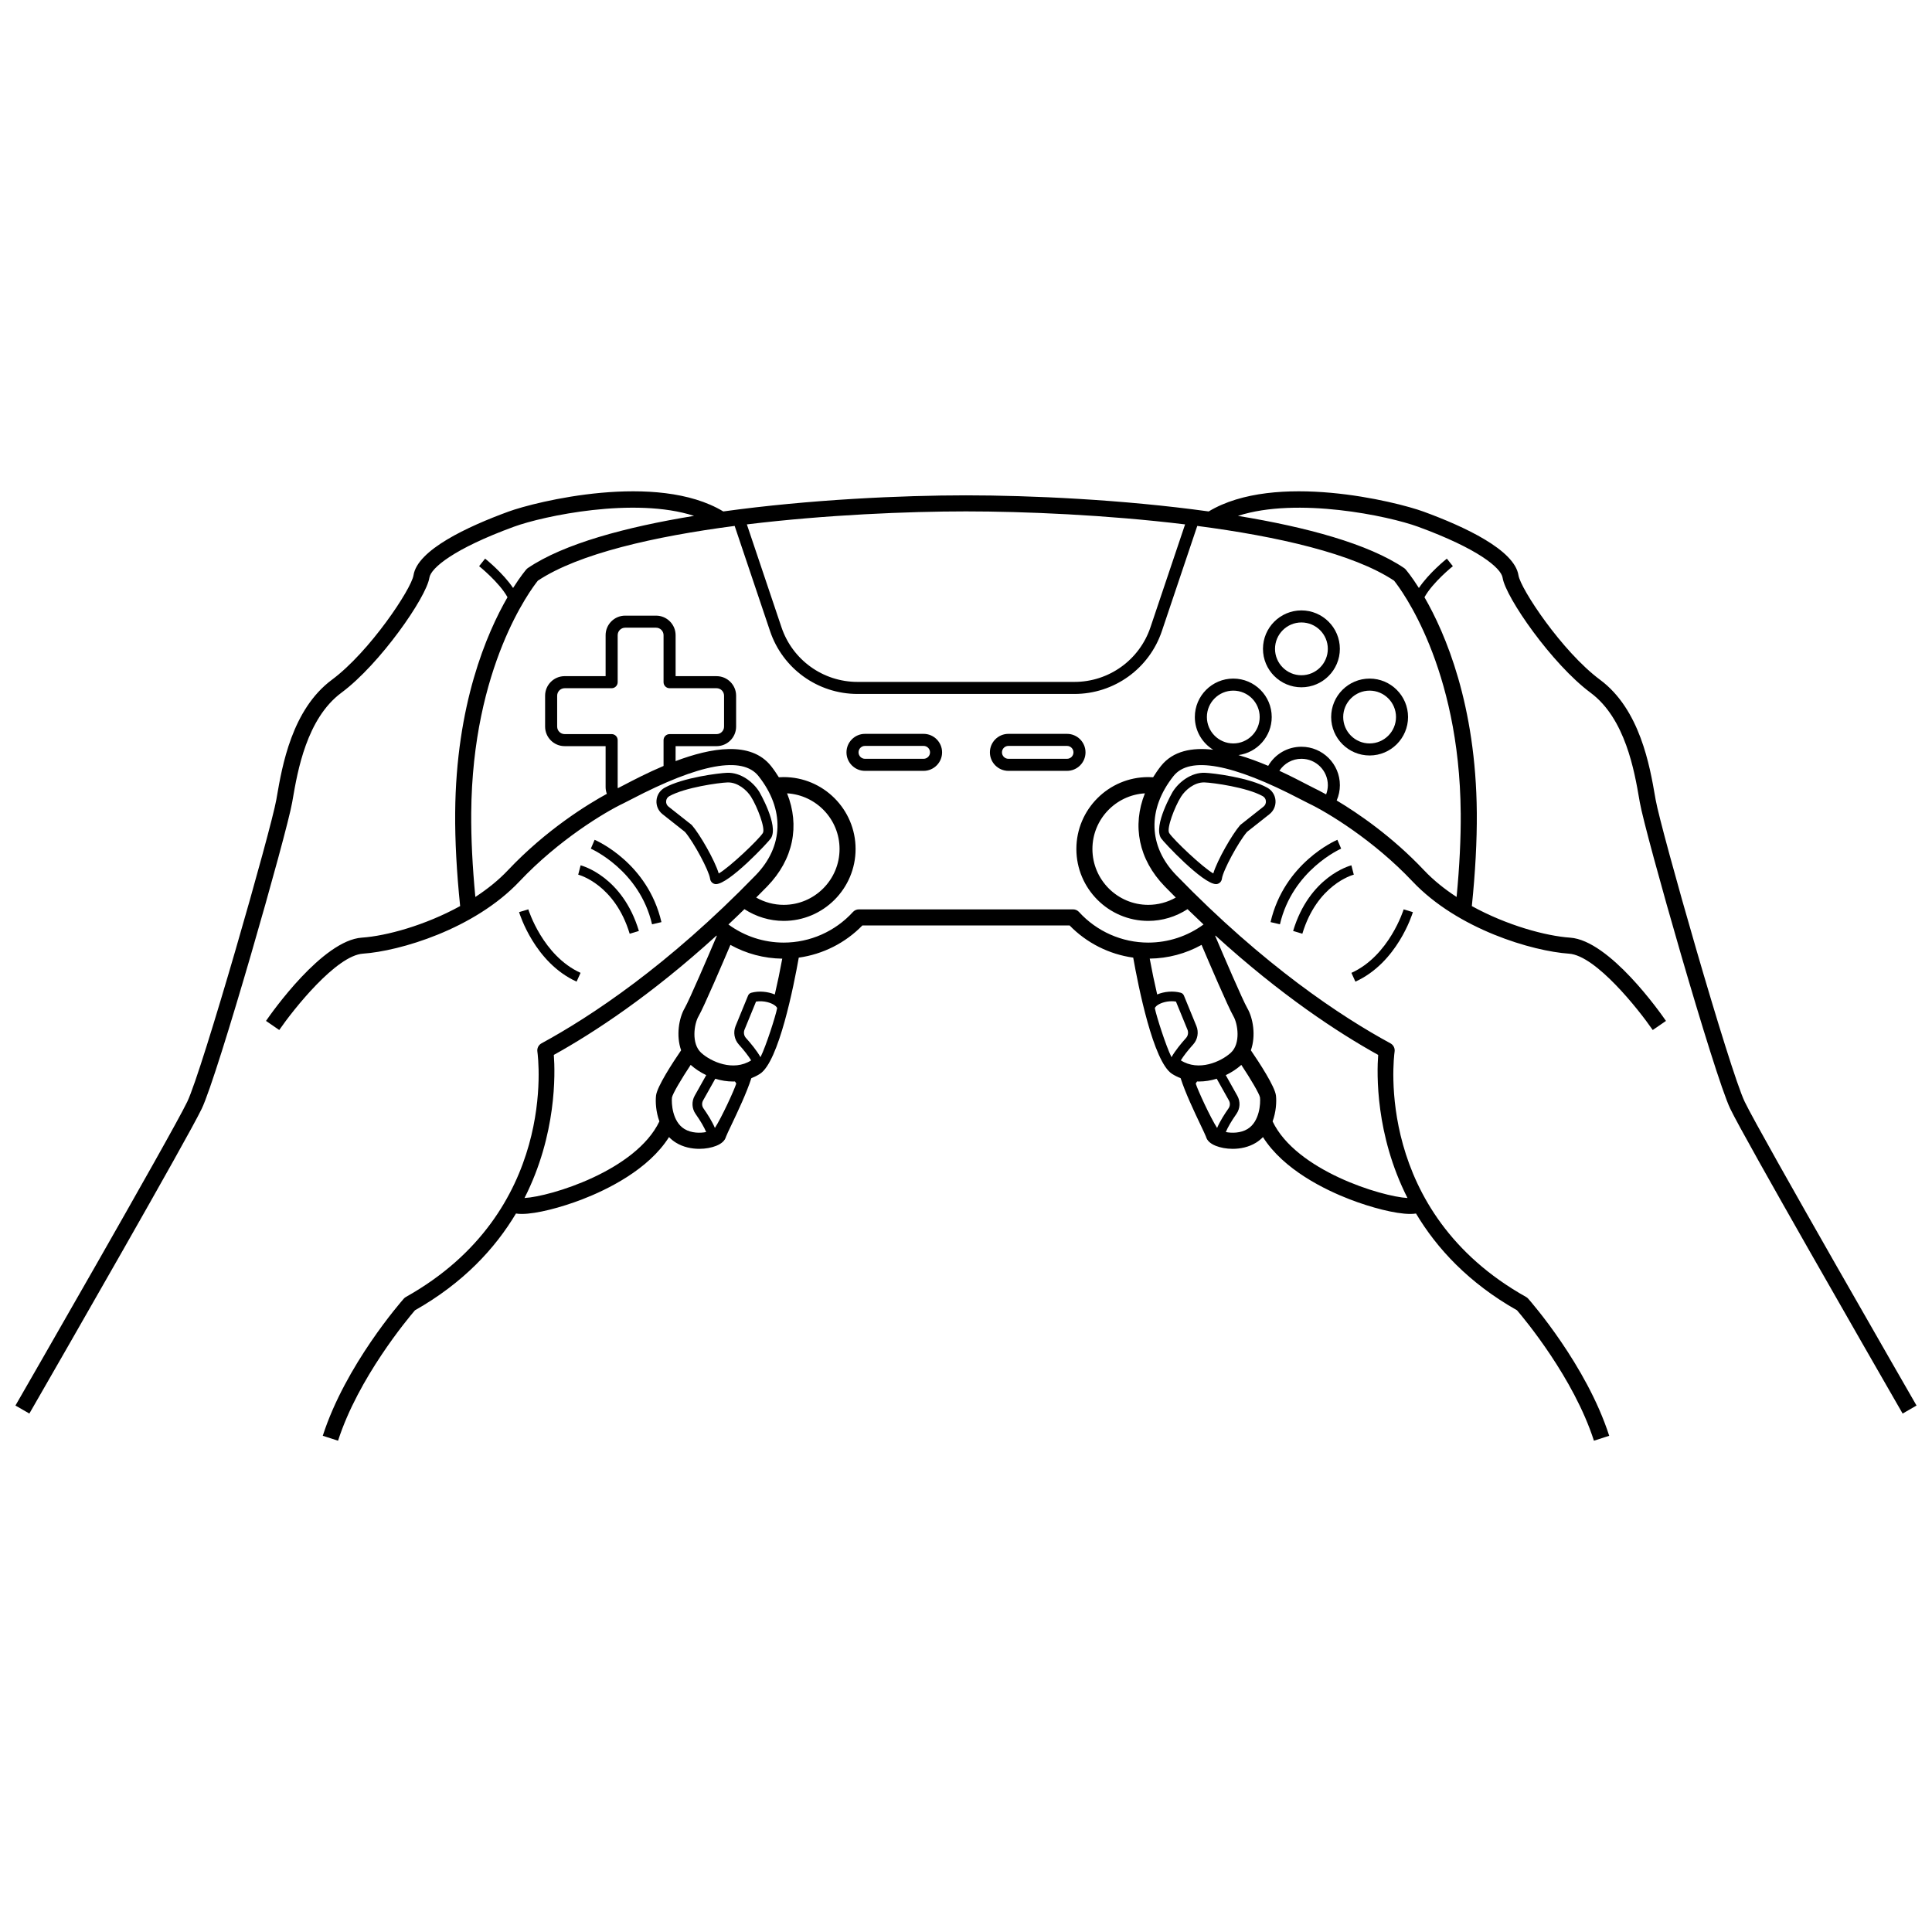 <?xml version="1.0" encoding="UTF-8"?>
<!-- Uploaded to: ICON Repo, www.svgrepo.com, Generator: ICON Repo Mixer Tools -->
<svg width="800px" height="800px" version="1.1" viewBox="144 144 512 512" xmlns="http://www.w3.org/2000/svg">
 <defs>
  <clipPath id="a">
   <path d="m148.09 274h503.81v252h-503.81z"/>
  </clipPath>
 </defs>
 <path d="m316.8 388.95 2.488-0.578c-3.629-15.652-17.133-21.57-17.707-21.816l-1.004 2.348c0.129 0.059 12.891 5.691 16.223 20.047z"/>
 <path d="m310.87 391.45 2.445-0.738c-4.344-14.406-14.996-17.277-15.445-17.391l-0.637 2.473c0.391 0.105 9.727 2.695 13.637 15.656z"/>
 <path d="m296.8 404.14 1.055-2.324c-10.016-4.543-13.809-16.711-13.848-16.832l-2.445 0.738c0.168 0.543 4.152 13.391 15.238 18.418z"/>
 <path d="m319.57 359.76 5.961 4.711c2.305 2.699 6.363 10.242 6.644 12.375 0.094 0.727 0.586 1.273 1.277 1.426 0.09 0.02 0.184 0.027 0.285 0.027 3.465 0 13.941-11.16 14.582-12.176 2.121-3.356-3.086-12.266-3.141-12.352-1.621-2.566-4.887-5.102-8.477-4.973-2.141 0.074-11.723 1.254-16.574 3.965-1.234 0.688-2.035 1.941-2.148 3.348-0.113 1.406 0.48 2.769 1.59 3.648zm1.805-4.766c4.141-2.316 13.129-3.562 15.414-3.641 0.055-0.004 0.113-0.004 0.168-0.004 2.519 0 4.894 1.941 6.062 3.789 1.691 2.68 3.883 8.449 3.141 9.625-1.113 1.766-8.895 9.145-11.688 10.715-1.059-3.543-5.059-10.449-7.09-12.773-0.051-0.059-0.109-0.113-0.168-0.16l-6.055-4.785c-0.445-0.352-0.676-0.879-0.629-1.441 0.039-0.566 0.348-1.047 0.844-1.324z"/>
 <g clip-path="url(#a)">
  <path d="m651.9 516.48c-0.414-0.719-41.32-71.746-45.531-80.496-3.981-8.27-22.25-72.23-23.613-80.078l-0.137-0.785c-1.395-8.078-3.988-23.109-14.574-30.965-10.074-7.477-21.086-24.117-21.637-27.695-1.031-6.719-14.254-12.887-25.168-16.879-7.191-2.629-39.332-10.645-56.93-0.043-22.867-3.172-47.43-4.269-64.316-4.269-16.887 0-41.445 1.098-64.316 4.269-17.598-10.602-49.738-2.586-56.93 0.043-10.91 3.992-24.133 10.16-25.168 16.879-0.551 3.578-11.562 20.219-21.637 27.695-10.586 7.856-13.18 22.887-14.574 30.965l-0.137 0.785c-1.363 7.848-19.633 71.809-23.613 80.078-4.207 8.75-45.113 79.781-45.527 80.496l3.688 2.125c0.152-0.266 0.621-1.078 1.34-2.328 7.246-12.59 40.445-70.359 44.336-78.445 4.234-8.793 22.539-72.941 23.973-81.195l0.137-0.789c1.293-7.488 3.695-21.43 12.914-28.27 10.215-7.578 22.508-25.266 23.309-30.469 0.398-2.602 6.512-7.707 22.422-13.527 7.785-2.848 31.977-7.973 47.719-2.871-18.188 2.977-34.547 7.402-44.027 13.816-0.156 0.105-0.293 0.23-0.418 0.371-0.199 0.23-1.582 1.871-3.512 4.922-2.66-3.957-7.184-7.594-7.41-7.777l-1.594 1.996c0.059 0.047 5.359 4.309 7.523 8.234-5.519 9.559-13.645 28.445-13.867 57.121-0.059 7.406 0.391 15.719 1.316 24.727-9.297 5.121-19.598 7.926-26.047 8.363-10.418 0.711-23.898 19.883-25.402 22.066l3.508 2.414c3.762-5.465 15.086-19.75 22.184-20.234 9.668-0.66 29.484-6.445 41.5-19.168 10.316-10.926 22.543-18.309 27.566-20.688 0.453-0.215 1.148-0.578 2.043-1.043 18.121-9.465 29.457-11.535 33.711-6.168 6.969 8.801 6.691 18.625-0.738 26.277-23.273 23.98-43.719 37.465-56.77 44.559-0.777 0.426-1.215 1.289-1.09 2.168 0.238 1.723 5.418 42.488-34.844 65.043-0.207 0.117-0.395 0.27-0.555 0.449-0.629 0.711-15.457 17.621-21.473 36.34l0.754 0.242 3.297 1.062c5.344-16.629 18.484-32.348 20.379-34.559 12.836-7.266 21.254-16.41 26.77-25.648 0.453 0.074 0.965 0.113 1.535 0.113 3.957 0 10.484-1.73 16.051-3.879 6.547-2.527 17.516-7.84 22.973-16.488 0.539 0.551 1.148 1.059 1.852 1.488 1.898 1.164 4.113 1.625 6.172 1.625 1.684 0 3.266-0.309 4.484-0.797 1.445-0.578 2.316-1.395 2.582-2.394 0.113-0.352 0.832-1.863 1.469-3.195 1.629-3.426 4.035-8.5 5.262-12.34 0.781-0.305 1.551-0.68 2.289-1.156 4.981-3.203 8.969-23.406 10.277-30.789 6.371-0.887 12.328-3.875 16.852-8.523h54.926c4.523 4.648 10.477 7.637 16.852 8.523 1.309 7.383 5.297 27.586 10.273 30.789 0.742 0.477 1.508 0.855 2.293 1.156 1.223 3.84 3.629 8.91 5.262 12.34 0.633 1.332 1.352 2.844 1.457 3.164 0.277 1.031 1.148 1.848 2.594 2.426 1.219 0.488 2.801 0.797 4.484 0.797 2.059 0 4.273-0.461 6.172-1.625 0.703-0.43 1.312-0.938 1.852-1.488 5.457 8.648 16.426 13.957 22.973 16.488 5.566 2.148 12.098 3.879 16.051 3.879 0.57 0 1.082-0.039 1.535-0.113 5.516 9.238 13.934 18.383 26.77 25.648 1.895 2.211 15.035 17.93 20.379 34.559l3.297-1.062 0.754-0.242c-6.016-18.715-20.844-35.629-21.473-36.34-0.156-0.18-0.344-0.332-0.555-0.449-40.262-22.555-35.082-63.32-34.844-65.039 0.125-0.879-0.312-1.742-1.09-2.168-13.051-7.09-33.496-20.578-56.77-44.559-7.43-7.656-7.707-17.477-0.738-26.277 4.25-5.367 15.59-3.293 33.711 6.168 0.895 0.465 1.59 0.828 2.043 1.043 5.023 2.379 17.246 9.762 27.566 20.688 12.016 12.723 31.832 18.512 41.5 19.168 7.102 0.484 18.422 14.77 22.184 20.234l3.508-2.414c-1.504-2.184-14.984-21.355-25.402-22.066-6.449-0.441-16.75-3.246-26.047-8.363 0.926-9.004 1.371-17.32 1.316-24.727-0.223-28.676-8.348-47.562-13.867-57.121 2.16-3.93 7.465-8.188 7.523-8.234l-1.594-1.996c-0.23 0.184-4.754 3.816-7.41 7.777-1.93-3.051-3.312-4.691-3.512-4.922-0.121-0.141-0.262-0.266-0.418-0.371-9.48-6.414-25.84-10.84-44.027-13.816 15.742-5.102 39.938 0.023 47.723 2.871 15.91 5.82 22.023 10.926 22.422 13.527 0.801 5.199 13.094 22.887 23.309 30.469 9.219 6.84 11.625 20.777 12.914 28.27l0.137 0.789c1.434 8.25 19.738 72.402 23.973 81.195 3.894 8.086 37.094 65.855 44.336 78.445 0.719 1.254 1.188 2.062 1.34 2.328zm-193.84-233.51-9.176 27.266c-2.914 8.656-11.012 14.477-20.145 14.477h-57.492c-9.137 0-17.23-5.816-20.145-14.477l-9.176-27.266c20.906-2.543 42.699-3.445 58.066-3.445 15.371 0.004 37.16 0.902 58.066 3.445zm-148.73 69.086c-0.66 0.344-1.195 0.625-1.602 0.828-0.016-0.094-0.039-0.188-0.039-0.289v-12.453c0-0.883-0.715-1.598-1.598-1.598h-12.453c-1.094 0-1.984-0.891-1.984-1.988v-8.184c0-1.094 0.891-1.988 1.984-1.988h12.453c0.883 0 1.598-0.715 1.598-1.598v-12.453c0-1.094 0.891-1.988 1.984-1.988h8.191c1.094 0 1.984 0.891 1.984 1.988v12.453c0 0.883 0.715 1.598 1.598 1.598h12.453c1.094 0 1.984 0.891 1.984 1.988v8.188c0 1.094-0.891 1.988-1.984 1.988h-12.453c-0.883 0-1.598 0.715-1.598 1.598v6.84c-4.258 1.801-8.016 3.762-10.52 5.07zm43.25 2.184c7.746 0.465 13.91 6.894 13.91 14.754 0 8.16-6.641 14.801-14.801 14.801-2.562 0-5.078-0.676-7.293-1.934 0.973-0.977 1.945-1.945 2.926-2.957 6.938-7.141 8.695-16.105 5.258-24.664zm-30.5 80.605c0.184-1.027 2.504-4.934 4.957-8.641 1.188 1.066 2.594 1.988 4.121 2.719l-3.062 5.465c-0.844 1.508-0.754 3.394 0.234 4.801 1.336 1.906 2.301 3.57 2.812 4.816-1.551 0.301-3.914 0.32-5.766-0.816-3.211-1.961-3.461-6.82-3.297-8.344zm16.75-4.152c0.215 0.254 0.285 0.457 0.262 0.539-0.578 1.793-3.848 8.91-5.637 11.688-0.738-1.75-1.992-3.707-3.035-5.195-0.43-0.609-0.465-1.43-0.098-2.086l3.231-5.762c1.523 0.473 3.121 0.738 4.723 0.738 0.152 0 0.305-0.012 0.457-0.016 0.031 0.031 0.07 0.062 0.098 0.094zm2.856-11.617c-0.535-0.594-0.684-1.461-0.379-2.207l3.051-7.441c2.012-0.328 4.246 0.312 5.227 1.219 0.242 0.223 0.383 0.449 0.355 0.574-0.387 2.012-2.891 9.902-4.402 12.941-0.98-1.742-2.559-3.652-3.852-5.086zm7.644-11.527c-1.871-0.785-4.231-1.004-6.238-0.457-0.383 0.105-0.695 0.383-0.848 0.75l-3.305 8.062c-0.676 1.648-0.344 3.566 0.844 4.887 1.449 1.609 2.562 3.051 3.281 4.219-4.723 3.012-10.625 0.371-13.242-2.008-2.684-2.441-1.867-7.684-0.695-9.691 1.383-2.367 6.691-14.789 8.441-18.906 4.176 2.324 8.883 3.586 13.738 3.648-0.578 3.164-1.254 6.402-1.977 9.496zm-58.562 16.012c10.664-5.914 25.766-15.824 43.102-31.617 0.031 0.023 0.059 0.047 0.09 0.07-2.141 5.047-7.332 17.133-8.504 19.145-1.547 2.652-2.32 7.324-0.953 11.18-2.211 3.234-6.391 9.621-6.652 12.027-0.172 1.621-0.043 4.258 0.895 6.812-6.231 13.047-28.859 19.93-35.746 20.305 8.527-16.793 8.137-33.023 7.769-37.922zm171.66-29.16c1.746 4.113 7.059 16.539 8.438 18.906 1.172 2.008 1.988 7.25-0.695 9.691-2.617 2.379-8.52 5.019-13.242 2.008 0.715-1.168 1.828-2.609 3.281-4.219 1.188-1.32 1.52-3.238 0.844-4.887l-3.305-8.062c-0.152-0.367-0.461-0.645-0.848-0.75-2.008-0.547-4.363-0.328-6.238 0.457-0.723-3.094-1.398-6.332-1.977-9.5 4.859-0.059 9.566-1.32 13.742-3.644zm12.195 48.789c-1.852 1.133-4.215 1.117-5.766 0.816 0.508-1.246 1.473-2.906 2.812-4.812 0.988-1.41 1.082-3.293 0.234-4.801l-3.062-5.465c1.527-0.73 2.934-1.652 4.121-2.719 2.453 3.703 4.769 7.609 4.953 8.617 0.164 1.543-0.086 6.402-3.293 8.363zm-24.566-31.969c-0.023-0.125 0.117-0.352 0.355-0.574 0.801-0.742 2.441-1.309 4.113-1.309 0.375 0 0.746 0.027 1.113 0.09l3.051 7.441c0.305 0.75 0.156 1.613-0.379 2.211-1.289 1.434-2.871 3.344-3.852 5.086-1.512-3.043-4.016-10.934-4.402-12.945zm16.484 31.699c-1.789-2.777-5.059-9.891-5.637-11.688-0.023-0.078 0.047-0.281 0.262-0.539 0.027-0.031 0.066-0.066 0.098-0.098 0.152 0.004 0.305 0.016 0.457 0.016 1.602 0 3.199-0.266 4.723-0.738l3.231 5.762c0.367 0.656 0.328 1.477-0.098 2.086-1.043 1.488-2.297 3.445-3.035 5.199zm50.457 18.566c-6.883-0.383-29.516-7.262-35.746-20.305 0.934-2.555 1.066-5.191 0.895-6.812-0.258-2.406-4.441-8.793-6.652-12.027 1.367-3.856 0.594-8.527-0.953-11.18-1.172-2.012-6.363-14.098-8.504-19.145 0.031-0.023 0.059-0.047 0.09-0.07 17.336 15.793 32.438 25.703 43.102 31.617-0.367 4.894-0.758 21.125 7.769 37.922zm-64.328-82.582c0.984 1.012 1.953 1.98 2.926 2.957-2.211 1.254-4.731 1.934-7.293 1.934-8.16 0-14.801-6.641-14.801-14.801 0-7.859 6.164-14.293 13.91-14.754-3.43 8.559-1.672 17.523 5.258 24.664zm11.168-44.883c0-3.859 3.137-6.996 6.996-6.996s6.996 3.137 6.996 6.996-3.137 6.996-6.996 6.996-6.996-3.141-6.996-6.996zm26.828 18.035c-1.918-1-4.57-2.383-7.617-3.789 1.273-1.961 3.434-3.18 5.848-3.18 3.859 0 6.996 3.137 6.996 6.996 0 0.84-0.168 1.664-0.457 2.438-1.68-0.926-2.719-1.426-2.875-1.5-0.418-0.191-1.062-0.531-1.895-0.965zm40.441 7.371c0.051 6.707-0.316 14.188-1.094 22.277-3.16-2.066-6.113-4.414-8.617-7.066-8.488-8.988-17.508-15.125-23.16-18.504 0.551-1.273 0.848-2.644 0.848-4.051 0-5.617-4.57-10.188-10.188-10.188-3.695 0-7.004 1.945-8.809 5.062-2.508-1.062-5.188-2.066-7.891-2.852 4.973-0.672 8.824-4.934 8.824-10.086 0-5.617-4.57-10.188-10.188-10.188-5.617 0-10.188 4.57-10.188 10.188 0 3.664 1.953 6.875 4.863 8.672-5.559-0.652-10.652 0.273-13.859 4.328-0.77 0.973-1.441 1.965-2.062 2.965-0.426-0.027-0.855-0.047-1.281-0.047-10.508 0-19.055 8.547-19.055 19.055 0 10.508 8.547 19.055 19.055 19.055 3.695 0 7.32-1.102 10.402-3.113 1.426 1.391 2.84 2.746 4.242 4.062-4.234 3.106-9.34 4.801-14.648 4.801-6.969 0-13.656-2.957-18.348-8.113-0.402-0.441-0.973-0.695-1.574-0.695h-56.766c-0.602 0-1.172 0.254-1.574 0.695-4.695 5.156-11.383 8.113-18.348 8.113-5.305 0-10.414-1.695-14.648-4.801 1.402-1.316 2.816-2.668 4.242-4.062 3.082 2.012 6.707 3.113 10.402 3.113 10.508 0 19.055-8.547 19.055-19.055 0-10.508-8.547-19.055-19.055-19.055-0.426 0-0.855 0.02-1.281 0.047-0.621-1-1.293-1.992-2.062-2.965-5.375-6.789-16.035-4.816-25.305-1.32l0.008-3.961h10.855c2.856 0 5.18-2.324 5.18-5.18v-8.188c0-2.856-2.324-5.18-5.18-5.18h-10.855v-10.859c0-2.856-2.324-5.18-5.18-5.18h-8.191c-2.856 0-5.18 2.324-5.18 5.18v10.855h-10.855c-2.856 0-5.18 2.324-5.18 5.18v8.188c0 2.856 2.324 5.18 5.18 5.18h10.855v10.855c0 0.617 0.121 1.219 0.328 1.785-4.918 2.688-15.961 9.387-26.23 20.262-2.504 2.652-5.457 5-8.617 7.066-0.777-8.09-1.145-15.57-1.094-22.277 0.301-38.762 15.875-59.32 17.66-61.543 10.777-7.156 30.801-11.719 52.152-14.508l9.383 27.879c3.352 9.957 12.664 16.648 23.168 16.648h57.492c10.508 0 19.816-6.691 23.172-16.648l9.383-27.879c21.352 2.789 41.375 7.352 52.152 14.508 1.797 2.238 17.359 22.797 17.66 61.543z"/>
 </g>
 <path d="m499.42 368.9-1.004-2.348c-0.574 0.246-14.078 6.164-17.707 21.816l2.488 0.578c3.332-14.359 16.098-19.992 16.223-20.047z"/>
 <path d="m502.45 374.56-0.316-1.238c-0.449 0.117-11.105 2.988-15.445 17.391l2.445 0.738c3.91-12.965 13.242-15.555 13.637-15.656z"/>
 <path d="m502.14 401.82 1.055 2.324c11.086-5.027 15.07-17.875 15.234-18.418l-2.445-0.738c-0.031 0.121-3.828 12.289-13.844 16.832z"/>
 <path d="m482.02 356.11c-0.113-1.406-0.914-2.656-2.148-3.348-4.848-2.711-14.434-3.891-16.574-3.965-3.59-0.125-6.856 2.406-8.477 4.973-0.055 0.086-5.262 8.996-3.141 12.352 0.641 1.016 11.121 12.176 14.582 12.176 0.102 0 0.195-0.012 0.285-0.027 0.691-0.152 1.184-0.699 1.277-1.426 0.277-2.133 4.336-9.676 6.644-12.375l5.961-4.711c1.109-0.879 1.703-2.242 1.59-3.648zm-3.172 1.645-6.055 4.785c-0.062 0.047-0.117 0.102-0.168 0.16-2.035 2.324-6.031 9.23-7.09 12.773-2.793-1.574-10.574-8.949-11.688-10.715-0.742-1.176 1.445-6.945 3.141-9.625 1.164-1.844 3.543-3.789 6.062-3.789 0.055 0 0.113 0 0.168 0.004 2.285 0.078 11.27 1.324 15.414 3.641 0.496 0.277 0.805 0.758 0.848 1.32 0.039 0.566-0.188 1.094-0.633 1.445z"/>
 <path d="m488.89 326.14c5.617 0 10.188-4.57 10.188-10.188s-4.57-10.188-10.188-10.188c-5.617 0-10.188 4.57-10.188 10.188s4.57 10.188 10.188 10.188zm0-17.184c3.859 0 6.996 3.137 6.996 6.996s-3.137 6.996-6.996 6.996c-3.856 0-6.996-3.137-6.996-6.996 0.004-3.859 3.141-6.996 6.996-6.996z"/>
 <path d="m506.96 344.21c5.617 0 10.188-4.57 10.188-10.188 0-5.617-4.57-10.188-10.188-10.188-5.617 0-10.188 4.57-10.188 10.188 0 5.617 4.57 10.188 10.188 10.188zm0-17.184c3.856 0 6.996 3.137 6.996 6.996s-3.137 6.996-6.996 6.996c-3.859 0-6.996-3.137-6.996-6.996s3.141-6.996 6.996-6.996z"/>
 <path d="m388.76 338.48h-15.531c-2.703 0-4.902 2.199-4.902 4.902 0 2.703 2.199 4.902 4.902 4.902h15.531c2.703 0 4.902-2.199 4.902-4.902 0-2.703-2.199-4.902-4.902-4.902zm0 6.609h-15.531c-0.941 0-1.707-0.766-1.707-1.707 0-0.941 0.766-1.707 1.707-1.707h15.531c0.941 0 1.707 0.766 1.707 1.707 0 0.941-0.766 1.707-1.707 1.707z"/>
 <path d="m426.77 338.48h-15.531c-2.703 0-4.902 2.199-4.902 4.902 0 2.703 2.199 4.902 4.902 4.902h15.531c2.703 0 4.902-2.199 4.902-4.902 0-2.703-2.199-4.902-4.902-4.902zm0 6.609h-15.531c-0.941 0-1.707-0.766-1.707-1.707 0-0.941 0.766-1.707 1.707-1.707h15.531c0.941 0 1.707 0.766 1.707 1.707 0.004 0.941-0.762 1.707-1.707 1.707z"/>
</svg>